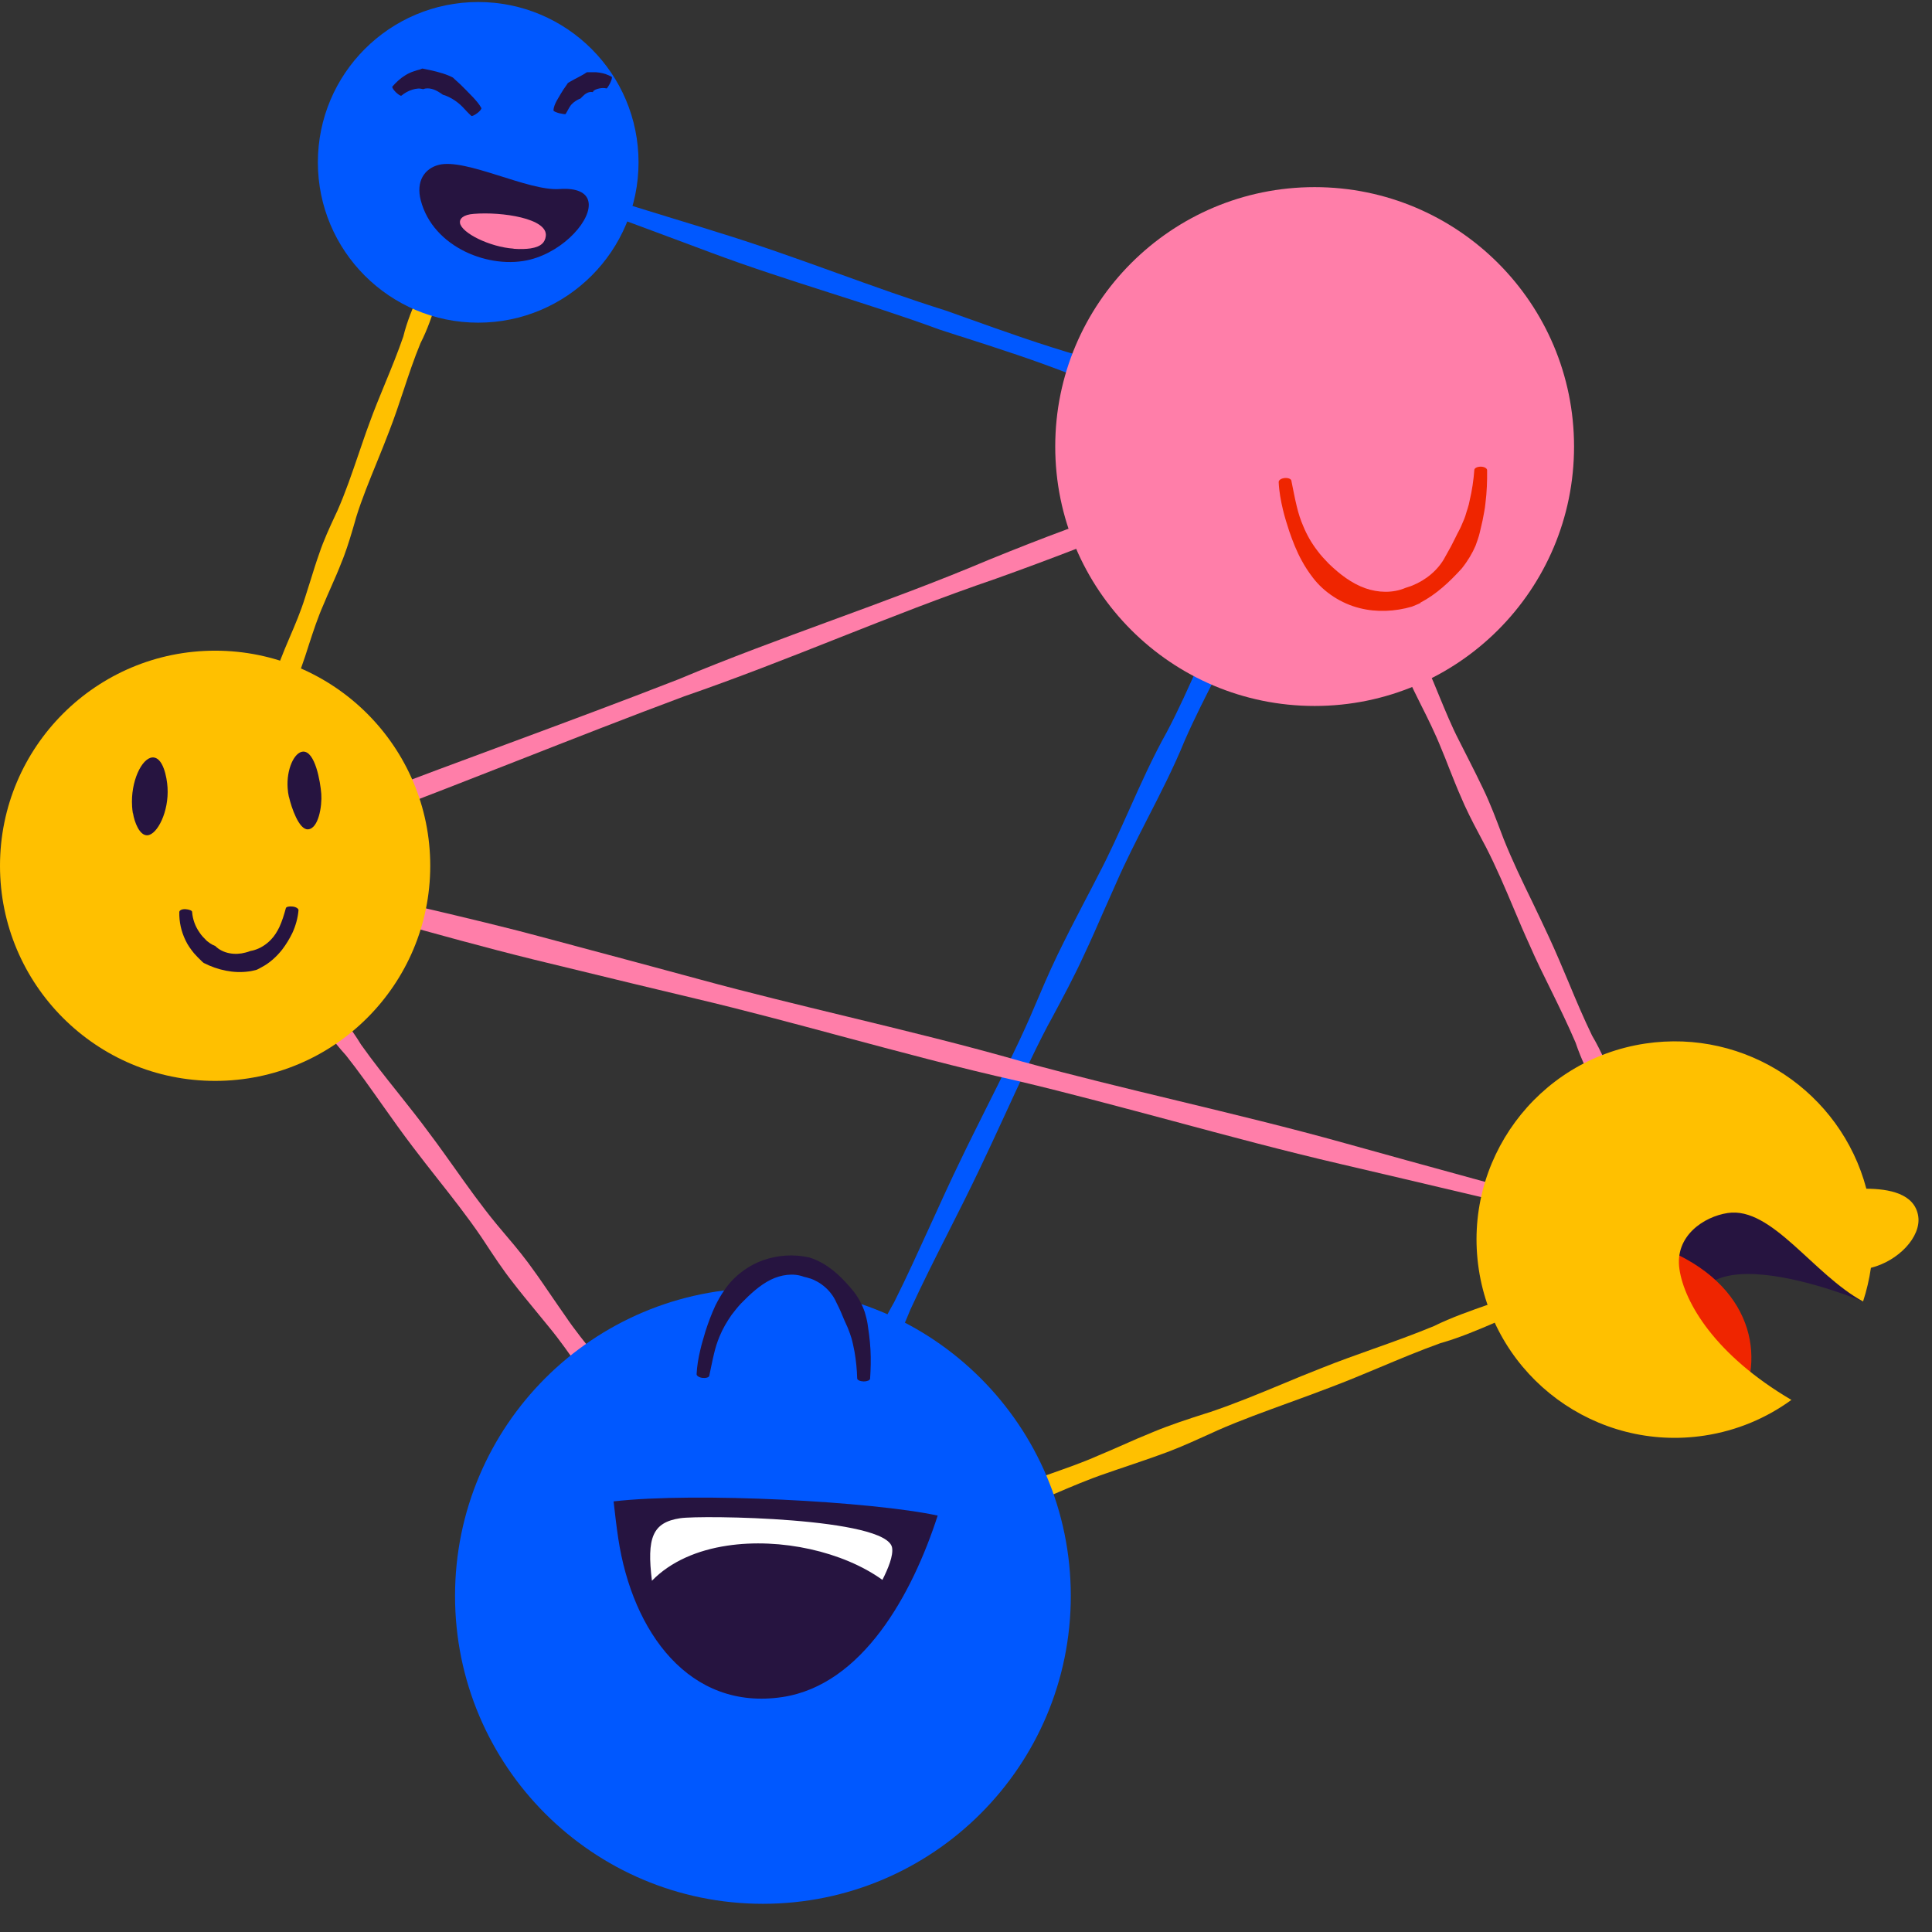 <svg width="91" height="91" viewBox="0 0 91 91" fill="none" xmlns="http://www.w3.org/2000/svg">
  <rect x="0" y="0" width="91" height="91" fill="#333333" stroke="none"/>
  <g clip-path="url(#clip0_6789_215303)">
    <path d="M78.103 58.499C77.519 58.702 76.929 58.898 76.345 59.101L75.433 59.411C75.219 59.482 75.004 59.548 74.79 59.614C74.557 59.685 74.319 59.757 74.086 59.834C73.675 59.983 73.24 60.162 72.769 60.382C71.923 60.812 71.011 61.133 70.129 61.437C69.264 61.741 68.37 62.051 67.536 62.462C66.6 62.85 65.623 63.202 64.681 63.535C63.882 63.821 63.054 64.114 62.255 64.435C61.623 64.68 60.992 64.942 60.366 65.204C59.275 65.657 58.148 66.122 57.016 66.504L56.754 66.587C55.955 66.843 55.127 67.112 54.34 67.439C53.809 67.654 53.285 67.88 52.766 68.113C52.427 68.262 52.087 68.411 51.741 68.554C50.966 68.9 50.144 69.18 49.357 69.46C48.398 69.794 47.408 70.139 46.478 70.586C45.65 70.956 44.78 71.254 43.939 71.546C43.033 71.862 42.097 72.184 41.203 72.595C40.87 72.744 40.542 72.893 40.208 73.048C39.684 73.286 39.159 73.531 38.629 73.751C38.247 73.918 37.86 74.067 37.478 74.216C36.996 74.407 36.501 74.598 36.018 74.818C35.923 74.866 35.893 75.021 35.947 75.17C36.006 75.319 36.131 75.408 36.233 75.378C36.739 75.218 37.24 75.027 37.723 74.842C38.11 74.693 38.498 74.544 38.891 74.413C39.433 74.216 39.988 74.043 40.536 73.865C40.882 73.757 41.227 73.644 41.567 73.531C42.503 73.233 43.415 72.839 44.297 72.458C45.113 72.106 45.96 71.743 46.812 71.457C47.807 71.165 48.773 70.747 49.703 70.348C50.472 70.02 51.27 69.68 52.075 69.406C52.427 69.281 52.784 69.162 53.136 69.043C53.672 68.858 54.215 68.679 54.745 68.482C54.87 68.435 54.996 68.393 55.115 68.345C55.794 68.083 56.462 67.773 57.111 67.481L57.344 67.374C58.441 66.891 59.591 66.48 60.7 66.074C61.337 65.842 61.981 65.609 62.613 65.365C63.423 65.061 64.234 64.721 65.015 64.394C65.939 64.006 66.892 63.607 67.84 63.267C68.746 63.011 69.616 62.641 70.457 62.278C71.315 61.908 72.203 61.533 73.127 61.276C73.621 61.121 74.056 60.961 74.468 60.794C74.694 60.698 74.915 60.591 75.135 60.484C75.338 60.388 75.541 60.287 75.749 60.198L76.643 59.804C77.21 59.554 77.77 59.309 78.336 59.065C78.437 59.023 78.467 58.862 78.407 58.708C78.348 58.553 78.223 58.463 78.115 58.499H78.103ZM22.19 7.682C22 8.123 21.809 8.564 21.612 9.005L21.308 9.69C21.237 9.851 21.159 10.006 21.082 10.167C20.998 10.34 20.915 10.513 20.837 10.686C20.706 11.002 20.593 11.341 20.48 11.735C20.313 12.456 20.021 13.147 19.735 13.815C19.454 14.47 19.168 15.144 18.996 15.853C18.739 16.598 18.435 17.343 18.137 18.064C17.887 18.672 17.625 19.304 17.398 19.936C17.213 20.431 17.047 20.931 16.874 21.432C16.576 22.302 16.272 23.196 15.896 24.049L15.807 24.239C15.533 24.829 15.247 25.443 15.038 26.069C14.889 26.486 14.758 26.91 14.627 27.333C14.543 27.607 14.454 27.881 14.364 28.161C14.168 28.793 13.905 29.413 13.649 30.009C13.339 30.736 13.023 31.481 12.821 32.262C12.618 32.935 12.332 33.591 12.064 34.229C11.772 34.914 11.468 35.623 11.253 36.356C11.17 36.625 11.092 36.899 11.015 37.173C10.89 37.602 10.77 38.037 10.627 38.461C10.532 38.77 10.419 39.069 10.306 39.372C10.168 39.748 10.019 40.141 9.906 40.535C9.882 40.612 9.99 40.725 10.139 40.779C10.288 40.833 10.437 40.821 10.472 40.743C10.645 40.368 10.794 39.98 10.937 39.605C11.05 39.307 11.164 39.003 11.295 38.705C11.468 38.288 11.659 37.882 11.849 37.477C11.968 37.221 12.088 36.965 12.201 36.708C12.523 36.017 12.761 35.284 12.988 34.574C13.202 33.913 13.417 33.233 13.703 32.596C14.066 31.874 14.317 31.1 14.555 30.349C14.758 29.729 14.966 29.091 15.235 28.483C15.348 28.215 15.461 27.947 15.58 27.684C15.759 27.279 15.938 26.874 16.093 26.468C16.135 26.373 16.17 26.278 16.206 26.182C16.403 25.652 16.564 25.104 16.719 24.567L16.772 24.376C17.047 23.488 17.41 22.612 17.756 21.76C17.953 21.271 18.155 20.782 18.34 20.288C18.584 19.662 18.799 19.012 19.008 18.386C19.252 17.647 19.508 16.884 19.806 16.163C20.14 15.514 20.372 14.816 20.587 14.137C20.813 13.445 21.04 12.73 21.392 12.074C21.564 11.711 21.696 11.371 21.809 11.049C21.868 10.87 21.916 10.68 21.964 10.495C22.011 10.322 22.053 10.155 22.107 9.988L22.333 9.261C22.476 8.802 22.613 8.349 22.762 7.89C22.786 7.807 22.679 7.7 22.53 7.64C22.381 7.58 22.232 7.598 22.196 7.676L22.19 7.682Z" fill="#FFC000"/>
    <path d="M45.185 15.824C46.973 16.396 48.826 16.992 50.608 17.701C51.586 18.065 52.468 18.375 53.314 18.655C53.785 18.804 54.256 18.947 54.733 19.084C55.168 19.215 55.603 19.34 56.032 19.478L57.904 20.068C59.084 20.437 60.27 20.813 61.444 21.188C61.653 21.254 61.861 21.182 61.915 21.027C61.969 20.872 61.844 20.693 61.635 20.616C60.461 20.193 59.293 19.77 58.124 19.34L56.3 18.673C55.871 18.518 55.448 18.357 55.025 18.19C54.566 18.011 54.101 17.838 53.636 17.666C52.802 17.374 51.914 17.081 50.907 16.772C49.077 16.247 47.241 15.591 45.477 14.96L44.559 14.632C42.824 14.089 41.078 13.458 39.391 12.85C37.573 12.194 35.696 11.521 33.812 10.943C33.115 10.722 32.412 10.507 31.709 10.293C30.6 9.953 29.491 9.613 28.383 9.256C27.584 9.005 26.797 8.737 26.005 8.469C25.015 8.135 23.996 7.789 22.983 7.48C22.774 7.414 22.571 7.491 22.518 7.64C22.464 7.789 22.583 7.968 22.786 8.046C23.781 8.421 24.806 8.767 25.79 9.107C26.577 9.375 27.369 9.643 28.156 9.929C29.253 10.317 30.344 10.728 31.434 11.133C32.12 11.389 32.799 11.646 33.479 11.896C35.326 12.588 37.228 13.195 39.069 13.786C40.78 14.334 42.544 14.894 44.243 15.52L45.179 15.824H45.185Z" fill="#0058FF"/>
    <path d="M36.316 75.069C36.685 74.342 37.067 73.621 37.442 72.894L38.032 71.767C38.169 71.505 38.312 71.243 38.456 70.98C38.61 70.694 38.771 70.414 38.92 70.122C39.177 69.603 39.439 69.049 39.707 68.412C40.16 67.249 40.744 66.111 41.304 65.014C41.853 63.941 42.425 62.827 42.878 61.688C43.438 60.472 44.052 59.251 44.648 58.076C45.155 57.081 45.673 56.044 46.162 55.019C46.55 54.208 46.925 53.392 47.3 52.581C47.95 51.168 48.618 49.708 49.351 48.307L49.524 47.992C50.048 47.014 50.591 46.007 51.056 44.988C51.377 44.308 51.681 43.617 51.979 42.931C52.176 42.484 52.373 42.037 52.575 41.59C53.022 40.565 53.547 39.546 54.047 38.562C54.656 37.376 55.287 36.143 55.8 34.885C56.277 33.794 56.831 32.715 57.367 31.666C57.946 30.54 58.547 29.378 59.048 28.192C59.239 27.75 59.43 27.309 59.614 26.868C59.912 26.171 60.21 25.468 60.526 24.776C60.747 24.276 60.985 23.781 61.218 23.292C61.51 22.678 61.814 22.041 62.088 21.397C62.142 21.266 62.07 21.105 61.927 21.039C61.784 20.968 61.617 21.015 61.551 21.141C61.218 21.755 60.914 22.392 60.616 23.006C60.377 23.495 60.145 23.99 59.889 24.478C59.543 25.158 59.185 25.831 58.822 26.499C58.595 26.922 58.369 27.339 58.148 27.762C57.534 28.901 57.004 30.093 56.485 31.249C56.008 32.322 55.514 33.431 54.959 34.48C54.292 35.672 53.726 36.935 53.183 38.151C52.73 39.158 52.265 40.202 51.741 41.197C51.52 41.638 51.288 42.073 51.061 42.508C50.632 43.324 50.214 44.147 49.81 44.976C49.393 45.84 49.017 46.734 48.648 47.598L48.516 47.908C47.879 49.356 47.157 50.793 46.46 52.182C46.061 52.986 45.656 53.785 45.268 54.596C44.767 55.621 44.291 56.676 43.826 57.695C43.277 58.893 42.717 60.139 42.121 61.325C41.507 62.398 40.995 63.536 40.506 64.639C40.005 65.765 39.481 66.927 38.855 68.012C38.533 68.614 38.259 69.162 38.014 69.693C37.883 69.991 37.758 70.289 37.639 70.587C37.526 70.861 37.412 71.135 37.293 71.409L36.775 72.59C36.447 73.335 36.125 74.074 35.791 74.819C35.732 74.95 35.809 75.117 35.952 75.182C36.095 75.254 36.268 75.206 36.334 75.081L36.316 75.069Z" fill="#0058FF"/>
    <path d="M61.301 20.95L56.455 22.714L53.94 23.626L52.17 24.252L50.239 24.937C49.094 25.36 47.891 25.831 46.544 26.38C44.124 27.405 41.608 28.329 39.171 29.223C36.787 30.099 34.319 31.005 31.947 32C29.318 33.025 26.624 34.027 24.02 34.992C21.808 35.809 19.526 36.655 17.291 37.519L12.004 39.57C10.901 39.999 9.787 40.428 8.636 40.869L13.774 42.162L17.547 43.158L18.28 43.36C20.521 43.986 22.846 44.63 25.14 45.196L29.759 46.317L32.769 47.038C35.064 47.58 37.383 48.206 39.63 48.808C42.347 49.535 45.155 50.292 47.95 50.918C50.388 51.496 52.855 52.164 55.245 52.801C57.82 53.493 60.479 54.208 63.119 54.822L66.069 55.513C67.625 55.883 69.181 56.246 70.742 56.616L74.092 57.45C75.445 57.796 76.846 58.154 78.234 58.476L78.204 58.464L78.21 58.452C78.192 58.452 78.252 58.44 78.288 58.499C78.33 58.547 78.33 58.642 78.371 58.708C78.407 58.774 78.526 58.809 78.657 58.684C78.783 58.571 78.842 58.249 78.616 58.029C78.556 57.969 78.485 57.933 78.413 57.903H78.407L78.383 57.892C77.006 57.51 75.606 57.147 74.247 56.801C73.132 56.509 72.024 56.223 70.909 55.931L66.266 54.655C65.294 54.387 64.329 54.119 63.363 53.85C60.741 53.117 58.065 52.474 55.478 51.848C53.076 51.27 50.59 50.668 48.183 50.012C45.423 49.219 42.592 48.534 39.862 47.872C37.603 47.324 35.261 46.758 32.984 46.138L29.98 45.327C28.46 44.922 26.934 44.511 25.414 44.105L24.348 43.825C22.387 43.325 20.402 42.866 18.471 42.413L17.773 42.252L13.983 41.316L12.093 40.827L11.592 40.69L11.819 40.613L11.92 40.577L12.332 40.428C14.102 39.766 15.872 39.105 17.636 38.437C19.883 37.591 22.154 36.697 24.348 35.839C26.934 34.825 29.604 33.776 32.227 32.799C34.683 31.952 37.132 30.987 39.492 30.051C41.901 29.098 44.398 28.114 46.895 27.262C48.248 26.779 49.458 26.326 50.602 25.885L52.492 25.116L54.226 24.407L56.742 23.399L61.504 21.504C61.784 21.391 61.963 21.176 61.903 21.027C61.843 20.878 61.575 20.837 61.289 20.944L61.301 20.95Z" fill="#FF7EA9"/>
    <path d="M10.002 41.107C10.335 41.584 10.663 42.073 10.991 42.556L11.503 43.306C11.623 43.485 11.736 43.664 11.849 43.843C11.974 44.04 12.1 44.236 12.231 44.427C12.469 44.767 12.743 45.112 13.065 45.488C13.679 46.144 14.197 46.895 14.698 47.616C15.193 48.325 15.7 49.058 16.296 49.708C16.892 50.459 17.452 51.258 18 52.032C18.465 52.688 18.942 53.361 19.437 54.011C19.824 54.524 20.223 55.03 20.617 55.531C21.308 56.407 22.017 57.307 22.655 58.243L22.798 58.458C23.233 59.119 23.68 59.804 24.181 60.436C24.509 60.865 24.854 61.277 25.194 61.694C25.415 61.962 25.641 62.236 25.862 62.51C26.374 63.13 26.839 63.798 27.292 64.448C27.84 65.234 28.401 66.045 29.056 66.772C29.605 67.428 30.099 68.143 30.576 68.834C31.095 69.579 31.625 70.348 32.227 71.052C32.448 71.314 32.668 71.576 32.895 71.838C33.246 72.249 33.604 72.667 33.944 73.09C34.194 73.394 34.427 73.704 34.665 74.02C34.957 74.407 35.261 74.812 35.589 75.194C35.654 75.271 35.809 75.254 35.941 75.158C36.066 75.063 36.125 74.92 36.072 74.836C35.797 74.419 35.493 74.014 35.202 73.62C34.969 73.305 34.737 72.995 34.51 72.673C34.194 72.226 33.896 71.773 33.598 71.314C33.413 71.028 33.223 70.742 33.032 70.456C32.525 69.681 31.935 68.954 31.363 68.25C30.833 67.594 30.284 66.921 29.807 66.218C29.289 65.383 28.669 64.614 28.067 63.875C27.572 63.261 27.054 62.624 26.607 61.956C26.404 61.67 26.207 61.378 26.005 61.086C25.701 60.645 25.403 60.198 25.087 59.769C25.015 59.667 24.938 59.566 24.866 59.465C24.455 58.916 24.002 58.386 23.567 57.873L23.412 57.689C22.691 56.818 22.023 55.877 21.38 54.971C21.004 54.446 20.635 53.922 20.247 53.409C19.764 52.748 19.246 52.104 18.751 51.478C18.161 50.739 17.553 49.976 17.005 49.201C16.546 48.444 15.986 47.747 15.437 47.073C14.883 46.388 14.311 45.679 13.846 44.904C13.578 44.493 13.321 44.135 13.065 43.807C12.916 43.628 12.767 43.456 12.612 43.283C12.469 43.122 12.326 42.961 12.195 42.8L11.611 42.091C11.241 41.644 10.872 41.197 10.502 40.744C10.437 40.666 10.276 40.684 10.145 40.779C10.013 40.875 9.96 41.024 10.019 41.107H10.002ZM79.081 58.1C78.872 57.581 78.664 57.063 78.461 56.544L78.139 55.734C78.062 55.543 77.996 55.352 77.931 55.161C77.859 54.953 77.782 54.744 77.698 54.536C77.543 54.172 77.364 53.791 77.138 53.379C76.697 52.646 76.369 51.836 76.053 51.061C75.743 50.298 75.421 49.505 74.992 48.784C74.593 47.961 74.229 47.103 73.884 46.269C73.586 45.565 73.282 44.832 72.954 44.129C72.698 43.569 72.429 43.02 72.167 42.466C71.702 41.512 71.225 40.523 70.826 39.522L70.737 39.289C70.468 38.58 70.194 37.847 69.86 37.156C69.64 36.691 69.407 36.232 69.175 35.773C69.02 35.475 68.871 35.177 68.722 34.879C68.37 34.199 68.078 33.478 67.786 32.775C67.441 31.928 67.083 31.058 66.624 30.247C66.249 29.526 65.939 28.758 65.635 28.012C65.307 27.214 64.973 26.385 64.556 25.605C64.407 25.312 64.252 25.026 64.091 24.734C63.846 24.275 63.596 23.816 63.37 23.352C63.197 23.018 63.042 22.678 62.887 22.338C62.696 21.915 62.493 21.474 62.267 21.057C62.219 20.973 62.064 20.956 61.921 21.027C61.778 21.093 61.689 21.218 61.725 21.307C61.892 21.754 62.088 22.195 62.279 22.618C62.434 22.958 62.583 23.298 62.726 23.644C62.929 24.126 63.107 24.609 63.292 25.098C63.405 25.402 63.519 25.712 63.638 26.01C63.948 26.838 64.353 27.637 64.74 28.406C65.104 29.121 65.474 29.866 65.772 30.617C66.082 31.499 66.505 32.346 66.91 33.162C67.25 33.836 67.596 34.533 67.882 35.248C68.013 35.558 68.138 35.874 68.257 36.184C68.448 36.661 68.633 37.138 68.841 37.602C68.889 37.71 68.937 37.823 68.984 37.93C69.258 38.526 69.568 39.11 69.872 39.677L69.98 39.879C70.474 40.839 70.903 41.852 71.315 42.83C71.553 43.396 71.791 43.956 72.048 44.516C72.358 45.232 72.709 45.941 73.049 46.626C73.448 47.437 73.854 48.271 74.211 49.106C74.48 49.91 74.861 50.673 75.231 51.407C75.606 52.157 75.999 52.938 76.262 53.755C76.423 54.19 76.59 54.577 76.762 54.935C76.864 55.132 76.971 55.322 77.078 55.519C77.18 55.698 77.275 55.877 77.37 56.056L77.77 56.836C78.026 57.331 78.276 57.82 78.527 58.32C78.568 58.41 78.729 58.422 78.878 58.356C79.027 58.291 79.117 58.165 79.075 58.07L79.081 58.1Z" fill="#FF7EA9"/>
    <path d="M35.934 89.672C43.943 89.672 50.436 83.179 50.436 75.17C50.436 67.161 43.943 60.669 35.934 60.669C27.926 60.669 21.433 67.161 21.433 75.17C21.433 83.179 27.926 89.672 35.934 89.672Z" fill="#0058FF"/>
    <path d="M33.085 64.895C33.419 61.921 34.868 60.175 36.417 59.704C37.967 59.233 39.689 60.091 40.369 62.35C40.595 63.101 40.709 64.007 40.673 65.068" fill="#0058FF"/>
    <path d="M38.14 60.21C38.664 60.383 39.159 60.8 39.397 61.355C39.546 61.641 39.66 61.915 39.767 62.177C39.827 62.326 39.904 62.463 39.958 62.612C40.011 62.749 40.065 62.892 40.107 63.035C40.166 63.244 40.208 63.459 40.25 63.673C40.321 64.084 40.363 64.502 40.375 64.925C40.375 65.002 40.512 65.062 40.679 65.068C40.84 65.068 40.977 65.014 40.983 64.937C41.013 64.49 41.025 64.037 41.001 63.578C40.989 63.339 40.965 63.101 40.935 62.862L40.864 62.356C40.834 62.171 40.786 61.986 40.733 61.807C40.613 61.455 40.436 61.124 40.208 60.83C39.737 60.258 39.195 59.692 38.486 59.37C38.366 59.31 38.241 59.269 38.116 59.227C37.389 59.065 36.63 59.113 35.928 59.364C35.195 59.632 34.54 60.139 34.117 60.77C33.956 61.003 33.819 61.247 33.693 61.498C33.509 61.897 33.36 62.296 33.228 62.708C33.145 63 33.05 63.292 32.984 63.59C32.895 63.959 32.829 64.347 32.811 64.728C32.811 64.805 32.931 64.883 33.091 64.901C33.252 64.919 33.389 64.877 33.407 64.805C33.485 64.448 33.55 64.09 33.634 63.751C33.699 63.476 33.783 63.208 33.89 62.952C34.039 62.588 34.236 62.255 34.45 61.945C34.593 61.754 34.742 61.569 34.897 61.402C35.333 60.955 35.779 60.538 36.304 60.276C36.781 60.043 37.365 59.948 37.866 60.139C37.961 60.163 38.05 60.18 38.146 60.216L38.14 60.21ZM28.901 70.718C28.967 71.29 29.032 71.88 29.122 72.47C29.789 76.875 32.472 80.594 36.858 79.933C40.625 79.361 42.968 75.093 44.166 71.386C41.108 70.724 32.77 70.271 28.901 70.718Z" fill="#261440"/>
    <path d="M41.561 74.413C39.713 73.084 36.769 72.422 34.248 72.804C32.859 73.012 31.595 73.543 30.707 74.455C30.457 72.428 30.731 71.707 32.042 71.51C33.014 71.361 41.805 71.475 42.02 72.905C42.079 73.281 41.835 73.877 41.561 74.419V74.413Z" fill="white"/>
    <path d="M10.133 50.912C15.728 50.912 20.265 46.376 20.265 40.78C20.265 35.184 15.728 30.648 10.133 30.648C4.536 30.648 0 35.184 0 40.78C0 46.376 4.536 50.912 10.133 50.912Z" fill="#FFC000"/>
    <path d="M6.258 38.306C6.24 38.198 6.228 38.091 6.222 37.984C6.145 36.816 6.675 35.713 7.176 35.677C7.677 35.641 7.862 36.607 7.891 37.09C7.963 38.228 7.409 39.313 6.944 39.343C6.574 39.367 6.33 38.723 6.264 38.3L6.258 38.306ZM13.607 37.537C13.576 37.398 13.556 37.256 13.548 37.114C13.488 36.231 13.864 35.427 14.269 35.403C14.841 35.367 15.091 36.822 15.133 37.394C15.175 37.966 15.002 39.033 14.507 39.063C14.084 39.092 13.726 38.037 13.613 37.543L13.607 37.537Z" fill="#261440"/>
    <path d="M10.049 44.522C9.941 44.466 9.839 44.398 9.745 44.32C9.62 44.194 9.489 44.069 9.393 43.914C9.193 43.63 9.074 43.296 9.048 42.949C9.048 42.889 8.905 42.836 8.744 42.824C8.583 42.812 8.452 42.871 8.446 42.955C8.434 43.414 8.535 43.873 8.738 44.29C8.839 44.51 8.982 44.707 9.137 44.898C9.25 45.023 9.37 45.154 9.501 45.273C9.531 45.303 9.56 45.333 9.596 45.357C10.252 45.691 11.003 45.857 11.718 45.756C11.843 45.744 11.962 45.708 12.088 45.679C12.165 45.649 12.236 45.601 12.308 45.565C12.707 45.357 13.035 45.053 13.297 44.719C13.482 44.475 13.637 44.218 13.768 43.95C13.923 43.616 14.03 43.241 14.06 42.871C14.06 42.794 13.941 42.716 13.78 42.699C13.619 42.681 13.482 42.71 13.464 42.776C13.381 43.086 13.286 43.39 13.16 43.664C13.053 43.885 12.928 44.087 12.761 44.26C12.534 44.498 12.254 44.671 11.962 44.755C11.909 44.767 11.861 44.785 11.801 44.791C11.724 44.82 11.64 44.85 11.557 44.868C11.08 44.999 10.496 44.922 10.133 44.552C10.105 44.545 10.078 44.533 10.055 44.516L10.049 44.522ZM87.753 61.3C87.753 61.3 77.889 57.164 80.148 63.685C74.855 53.701 80.547 53.242 83.199 55.084C85.858 56.926 87.694 61.169 87.747 61.294L87.753 61.3Z" fill="#261440"/>
    <path d="M78.258 58.756C78.217 58.738 78.181 58.726 78.139 58.708C78.056 58.672 77.966 58.642 77.883 58.625C82.424 60.21 83.199 63.685 81.972 66.135C81.805 66.474 81.608 66.576 81.274 66.445C80.195 66.021 79.707 64.287 78.163 63.691C77.626 63.482 77.191 63.655 76.989 63.578C76.226 61.861 76.971 59.775 77.323 58.07" fill="#EF2500"/>
    <path d="M84.379 65.938C80.797 63.834 79.343 61.367 79.105 59.787C78.866 58.208 80.267 57.302 81.376 57.135C83.45 56.819 85.405 60.032 87.753 61.301C87.92 60.788 88.045 60.258 88.123 59.716C89.416 59.394 90.495 58.255 90.352 57.29C90.191 56.211 88.963 55.996 87.908 55.99C86.704 51.443 82.246 48.439 77.489 49.154C72.387 49.923 68.883 54.685 69.652 59.781C70.421 64.883 75.183 68.388 80.279 67.619C81.817 67.386 83.211 66.79 84.385 65.932L84.379 65.938Z" fill="#FFC000"/>
    <path d="M61.921 33.252C68.669 33.252 74.14 27.781 74.14 21.033C74.14 14.285 68.669 8.814 61.921 8.814C55.173 8.814 49.703 14.285 49.703 21.033C49.703 27.781 55.173 33.252 61.921 33.252Z" fill="#FF7EA9"/>
    <path d="M66.898 28.388C67.655 27.994 68.287 27.398 68.853 26.773C69.139 26.415 69.353 26.051 69.502 25.7C69.574 25.497 69.651 25.294 69.699 25.086L69.83 24.52C69.878 24.245 69.944 23.977 69.967 23.697C70.033 23.178 70.051 22.66 70.045 22.147C70.045 22.058 69.908 21.98 69.747 21.98C69.586 21.98 69.449 22.046 69.443 22.13C69.407 22.618 69.335 23.107 69.222 23.578C69.181 23.828 69.085 24.061 69.02 24.299C68.966 24.466 68.888 24.621 68.823 24.782C68.751 24.955 68.65 25.11 68.573 25.282C68.43 25.581 68.269 25.884 68.072 26.224C67.744 26.856 67.148 27.327 66.528 27.577C66.421 27.625 66.308 27.649 66.2 27.69C65.604 27.947 64.901 27.917 64.311 27.708C63.667 27.482 63.101 27.047 62.583 26.546C62.398 26.355 62.207 26.153 62.046 25.932C61.775 25.58 61.553 25.193 61.385 24.782C61.253 24.484 61.158 24.174 61.081 23.858C60.985 23.465 60.908 23.047 60.824 22.636C60.806 22.553 60.663 22.499 60.502 22.517C60.342 22.535 60.222 22.618 60.228 22.708C60.246 23.149 60.33 23.596 60.431 24.019C60.514 24.359 60.616 24.692 60.729 25.032C60.89 25.497 61.069 25.962 61.313 26.403C61.462 26.683 61.641 26.951 61.837 27.208C62.368 27.905 63.179 28.43 64.043 28.644C64.841 28.847 65.712 28.805 66.504 28.573C66.641 28.513 66.784 28.465 66.916 28.394L66.898 28.388Z" fill="#EF2500"/>
    <path d="M22.524 15.198C26.695 15.198 30.076 11.817 30.076 7.646C30.076 3.476 26.695 0.095 22.524 0.095C18.353 0.095 14.972 3.476 14.972 7.646C14.972 11.817 18.353 15.198 22.524 15.198Z" fill="#0058FF"/>
    <path d="M19.812 3.265C19.705 3.289 19.604 3.319 19.502 3.355C19.353 3.402 19.216 3.468 19.091 3.545C18.847 3.694 18.656 3.879 18.483 4.076C18.453 4.112 18.531 4.231 18.644 4.344C18.763 4.457 18.876 4.529 18.906 4.505C19.067 4.374 19.24 4.279 19.419 4.225C19.508 4.195 19.598 4.177 19.693 4.171C19.753 4.165 19.818 4.177 19.884 4.189L19.925 4.201C20.182 4.1 20.486 4.207 20.73 4.374C20.772 4.404 20.819 4.428 20.861 4.463L20.962 4.493C21.283 4.616 21.572 4.81 21.809 5.059C21.934 5.19 22.059 5.333 22.202 5.459C22.232 5.482 22.357 5.423 22.482 5.328C22.608 5.232 22.691 5.125 22.673 5.089C22.572 4.904 22.429 4.743 22.292 4.594L21.946 4.237C21.785 4.07 21.612 3.903 21.427 3.742L21.332 3.653C21.272 3.617 21.201 3.593 21.141 3.563C20.766 3.408 20.355 3.319 19.896 3.229L19.824 3.253L19.812 3.265Z" fill="#261440"/>
    <path d="M27.942 4.291C27.977 4.261 28.013 4.243 28.055 4.219C28.109 4.195 28.168 4.177 28.228 4.166C28.341 4.142 28.454 4.136 28.573 4.166C28.591 4.166 28.669 4.052 28.74 3.909C28.812 3.766 28.842 3.635 28.812 3.617C28.639 3.522 28.442 3.45 28.24 3.421C28.133 3.403 28.025 3.397 27.924 3.403H27.644C27.381 3.581 27.119 3.689 26.869 3.838C26.827 3.862 26.785 3.885 26.744 3.915L26.69 3.999C26.583 4.142 26.493 4.285 26.404 4.434L26.219 4.75C26.148 4.887 26.076 5.036 26.07 5.203C26.07 5.238 26.189 5.292 26.344 5.334C26.499 5.37 26.631 5.387 26.642 5.37C26.702 5.274 26.75 5.179 26.803 5.083C26.845 5.006 26.899 4.934 26.964 4.875C27.054 4.785 27.167 4.72 27.274 4.666L27.34 4.642L27.411 4.571C27.542 4.428 27.721 4.297 27.918 4.338L27.942 4.315V4.291ZM26.35 8.904C24.884 9.011 21.934 7.438 20.664 7.766C19.997 7.938 19.585 8.534 19.818 9.434C20.396 11.664 23.084 12.713 24.985 12.224C26.601 11.807 27.924 10.299 27.709 9.464C27.614 9.089 27.197 8.844 26.35 8.904Z" fill="#261440"/>
    <path d="M24.193 11.712C23.066 11.634 21.737 10.973 21.666 10.502C21.636 10.305 21.815 10.108 22.321 10.073C23.627 9.965 25.826 10.287 25.707 11.128C25.671 11.39 25.522 11.616 24.992 11.7C24.777 11.73 24.509 11.742 24.193 11.718V11.712Z" fill="#FF7EA9"/>
  </g>
  <defs>
    <clipPath id="clip0_6789_215303">
      <rect width="90.596" height="90" fill="white" transform="translate(0 0.095)"/>
    </clipPath>
  </defs>
</svg>
